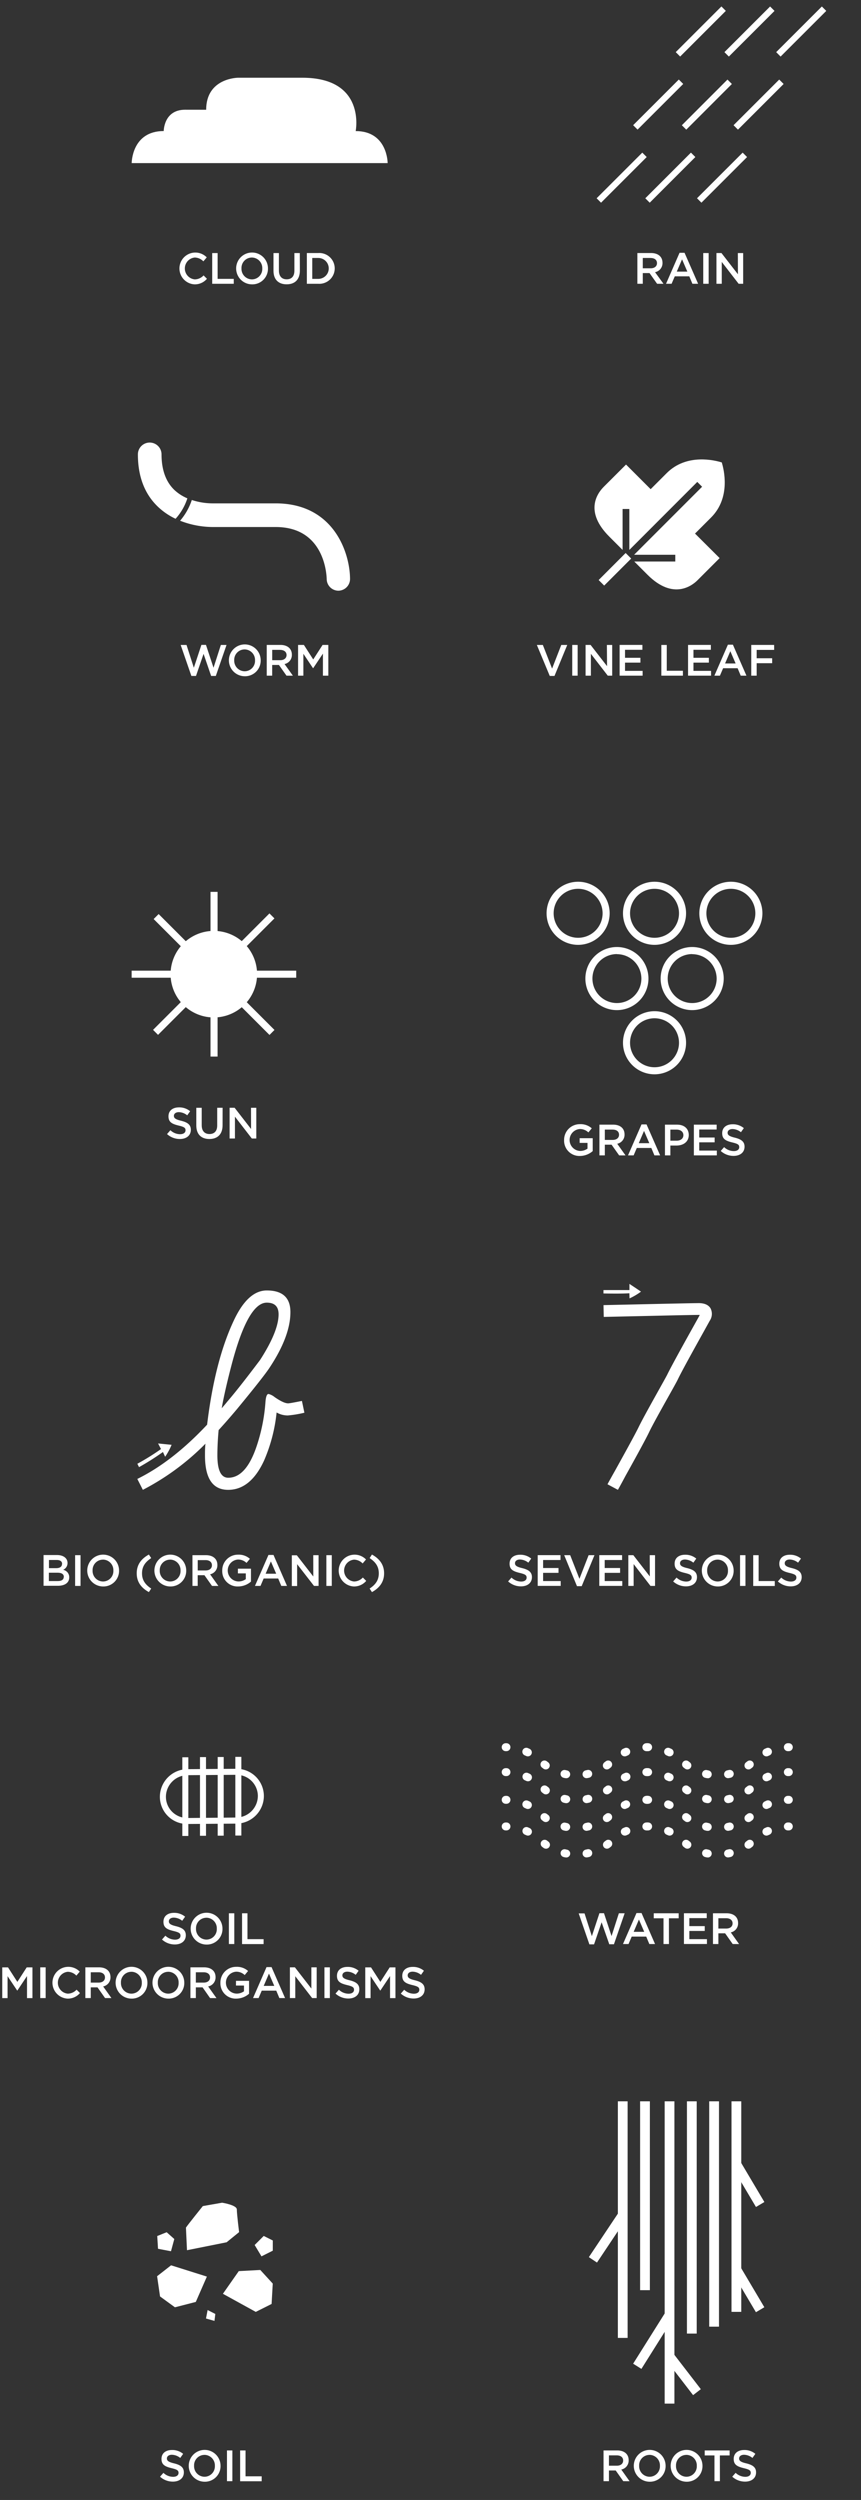 <svg xmlns="http://www.w3.org/2000/svg" viewBox="0 0 255 740"><rect x="0" y="0" width="255" height="740" fill="#333333" stroke="none"/><defs><style>.cls-1,.cls-2{fill:#fff;}.cls-1{fill-rule:evenodd;}</style></defs><title>170727_SVGS_curvas</title><g id="Solo_1" data-name="Solo 1"><path class="cls-1" d="M54.81,32.48c-6.32,0-6.32,6.31-6.32,6.31C39,38.79,39,48.28,39,48.28h75.81s0-9.48-9.47-9.48c0,0,3.16-15.79-15.8-15.79h-19s-9.48,0-9.48,9.48Z"/><rect class="cls-2" x="197.99" y="8.41" width="19.12" height="1.85" transform="translate(54.14 149.43) rotate(-44.98)"/><rect class="cls-2" x="212.41" y="8.41" width="19.12" height="1.85" transform="translate(58.36 159.63) rotate(-44.98)"/><rect class="cls-2" x="227.73" y="8.41" width="19.12" height="1.85" transform="translate(62.85 170.46) rotate(-44.98)"/><rect class="cls-2" x="185.37" y="30.04" width="19.12" height="1.85" transform="translate(35.16 146.84) rotate(-44.98)"/><rect class="cls-2" x="199.79" y="30.04" width="19.11" height="1.85" transform="translate(39.47 157.16) rotate(-45.02)"/><rect class="cls-2" x="215.11" y="30.04" width="19.12" height="1.85" transform="translate(43.86 167.87) rotate(-44.98)"/><rect class="cls-2" x="174.56" y="51.66" width="19.12" height="1.85" transform="translate(16.71 145.54) rotate(-44.98)"/><rect class="cls-2" x="188.98" y="51.66" width="19.11" height="1.85" transform="translate(20.96 155.79) rotate(-45)"/><rect class="cls-2" x="204.29" y="51.66" width="19.11" height="1.85" transform="translate(25.41 166.55) rotate(-44.98)"/><path class="cls-2" d="M205.84,157.94l4.76-4.76c5.91-5.91,3.78-14.3,3.16-16.3-2-.62-10.38-2.76-16.3,3.16l-4.76,4.76-7.29-7.29-6.58,6.57c-2,2-5.78,7.37,1.62,14.76l3.94,3.94V150.66h2v12.12l20.12-20.13,1.43,1.43-20.13,20.13H200v2H187.85l.19.19,3.75,3.75c7.61,7.6,13.23,3.16,14.77,1.62l6.57-6.57Z"/><rect class="cls-2" x="176.46" y="167.35" width="11.31" height="2.32" transform="translate(-65.81 178.22) rotate(-45.02)"/><path class="cls-2" d="M81.92,418.1a48,48,0,0,1-3.72,14.25q-4,8.65-10.63,8.65-6.87,0-6.86-10.21c0-1.08,0-2.22.14-3.45A73.68,73.68,0,0,1,42.31,441l-1.64-3.23q10.4-5.11,20.67-16.06,2.27-18.8,7.86-30.73,4.18-9,9.81-9,7,0,7,6.41,0,7.16-6.23,16.53Q78,407.62,70.2,417.08q-2.82,3.36-5.45,6.23-.36,3.81-.37,7.48,0,6.63,3.22,6.63,5.22,0,8.34-9.14A52.44,52.44,0,0,0,78.62,415c.12-1.58.42-2.38.91-2.38a4.63,4.63,0,0,1,1.81.93q2.67,1.85,4,1.85.5,0,4.08-.72l.73,3.49a32.46,32.46,0,0,1-4.91.81A6.63,6.63,0,0,1,81.92,418.1ZM48.26,429.8a77.23,77.23,0,0,1-7.08,4.48l-.5-1a70.23,70.23,0,0,0,7-4.35c-.18-.36-.47-.91-.86-1.66l4,.4a19.5,19.5,0,0,1-1.91,3.54Zm17.4-12.95c.58-.65,1.15-1.34,1.73-2.05q3.36-3.9,9.63-12.23,5.49-8.51,5.49-13.53,0-3.45-3.5-3.45-5.5,0-10.27,17.83Q66.6,411.52,65.66,416.85Z"/><path class="cls-2" d="M55.43,539.91a8.06,8.06,0,0,1-8.08-8.06,8.21,8.21,0,0,1,8.13-8.17L70,523.57a8.07,8.07,0,0,1,8.15,8.07A8.21,8.21,0,0,1,70,539.8l-14.49.11ZM70,525.35h0l-14.49.11a6.42,6.42,0,0,0-6.37,6.4A6.23,6.23,0,0,0,51,536.31a6.38,6.38,0,0,0,4.5,1.83L70,538a6.43,6.43,0,0,0,6.37-6.39A6.3,6.3,0,0,0,70,525.35Z"/><rect class="cls-2" x="64.47" y="520.08" width="1.78" height="23.29"/><rect class="cls-2" x="69.7" y="520.04" width="1.78" height="23.29"/><rect class="cls-2" x="59.23" y="520.11" width="1.78" height="23.29"/><rect class="cls-2" x="54" y="520.16" width="1.78" height="23.29"/><rect class="cls-2" x="62.35" y="264" width="2.09" height="48.75"/><rect class="cls-2" x="38.99" y="287.32" width="48.74" height="2.09"/><line class="cls-2" x1="46.07" y1="305.58" x2="80.54" y2="271.11"/><rect class="cls-2" x="38.93" y="287.3" width="48.75" height="2.09" transform="translate(-185.35 129.22) rotate(-45)"/><line class="cls-2" x1="80.57" y1="305.59" x2="46.26" y2="271.29"/><rect class="cls-2" x="62.37" y="264.18" width="2.09" height="48.52" transform="translate(-185.4 129.34) rotate(-45)"/><circle class="cls-2" cx="63.33" cy="288.36" r="11.77"/><path class="cls-2" d="M63.33,301.17a12.81,12.81,0,1,1,12.81-12.81A12.82,12.82,0,0,1,63.33,301.17Zm0-23.53A10.72,10.72,0,1,0,74,288.37,10.73,10.73,0,0,0,63.33,277.64Z"/><rect class="cls-2" x="182.99" y="622" width="2.89" height="70.03"/><rect class="cls-2" x="189.58" y="622" width="2.89" height="55.9"/><rect class="cls-2" x="196.85" y="622" width="2.89" height="89.48"/><rect class="cls-2" x="203.45" y="622" width="2.89" height="68.75"/><rect class="cls-2" x="210.05" y="622" width="2.89" height="66.7"/><rect class="cls-2" x="216.65" y="622" width="2.89" height="62.32"/><rect class="cls-2" x="220.25" y="671.17" width="2.89" height="13.46" transform="translate(-314.78 207.91) rotate(-30.67)"/><rect class="cls-2" x="220.25" y="640.05" width="2.89" height="13.45" transform="translate(-298.97 203.63) rotate(-30.68)"/><rect class="cls-2" x="184.58" y="691.49" width="17.77" height="2.89" transform="translate(-496.16 487.97) rotate(-57.85)"/><rect class="cls-2" x="201.04" y="696.41" width="2.89" height="12.99" transform="translate(-387 269.79) rotate(-37.62)"/><rect class="cls-2" x="172.18" y="661.02" width="15.45" height="2.89" transform="translate(-470.99 444.38) rotate(-56.28)"/><polygon class="cls-2" points="61.01 686.29 63.52 687 63.77 684.94 61.49 683.78 61.01 686.29"/><polygon class="cls-2" points="75.42 664.53 78.11 661.85 80.79 663.19 80.79 666.21 77.44 667.89 75.42 664.53"/><polygon class="cls-2" points="46.8 665.65 46.57 661.87 49.36 660.75 51.62 662.76 50.64 666.38 46.8 665.65"/><polygon class="cls-2" points="61.27 673.88 57.99 681.38 51.81 682.97 47.4 679.76 46.53 673.77 50.67 670.54 61.27 673.88"/><polygon class="cls-2" points="66.02 678.97 70.72 672.26 77.09 671.92 80.78 675.95 80.44 681.98 75.75 684.33 66.02 678.97"/><path class="cls-2" d="M55.07,659.38c.67-1,5-6.37,5-6.37l5.71-1s4.36.67,4.36,2,.67,6.71.67,6.71l-3.69,3-11.74,2.35Z"/><path class="cls-2" d="M55.49,147.51A13,13,0,0,1,51.61,145c-2.5-2.42-3.77-5.95-3.77-10.5a3.48,3.48,0,0,0-7,0c0,6.54,2,11.78,6,15.56A19.57,19.57,0,0,0,52,153.56,16.67,16.67,0,0,0,55.49,147.51Z"/><path class="cls-2" d="M81.65,149H63.07a20,20,0,0,1-6.26-1,18.26,18.26,0,0,1-3.47,6.14A26.86,26.86,0,0,0,63.2,156H81.65c14.34,0,15.07,13.82,15.11,15.42a3.48,3.48,0,0,0,3.49,3.43h0a3.49,3.49,0,0,0,3.42-3.54C103.61,163.62,98.86,149,81.65,149Z"/><path class="cls-2" d="M183,441l-3.08-1.65c.36-.68,1.19-2.18,2.22-4,2.36-4.26,5.93-10.7,7-12.91s3.7-6.93,5.82-10.73c1.22-2.19,2.38-4.25,2.66-4.82,1.3-2.68,5.73-10.64,8.12-14.92.77-1.38,1.32-2.37,1.47-2.66l0-.09h-.17c-2,0-10.61.2-18.23.37l-10,.22-.07-3.49,9.95-.22c7.64-.17,16.29-.36,18.29-.37,1.64,0,2.83.51,3.45,1.53a3.61,3.61,0,0,1-.23,3.69c-.16.29-.72,1.3-1.5,2.71-2.36,4.25-6.77,12.15-8,14.75-.32.66-1.39,2.58-2.75,5-2.1,3.75-4.71,8.42-5.71,10.52-1.1,2.31-4.55,8.55-7.08,13.1C184.2,438.85,183.38,440.33,183,441Z"/><path class="cls-2" d="M186.4,382.81c-1.38.1-3.88.13-7.67.06l0-1c2,0,4.3,0,7.69,0,0-.37,0-1.09,0-1.83.94.62,2.15,1.42,3.42,2.29a19,19,0,0,1-3.39,2Z"/><path class="cls-2" d="M193.84,279.68a9.34,9.34,0,1,1,9.35-9.34A9.35,9.35,0,0,1,193.84,279.68Zm0-16.59a7.25,7.25,0,1,0,7.26,7.25A7.26,7.26,0,0,0,193.84,263.09Z"/><path class="cls-2" d="M193.84,318a9.34,9.34,0,1,1,9.35-9.34A9.35,9.35,0,0,1,193.84,318Zm0-16.59a7.25,7.25,0,1,0,7.26,7.25A7.26,7.26,0,0,0,193.84,301.41Z"/><path class="cls-2" d="M171.22,279.68a9.34,9.34,0,1,1,9.34-9.34A9.35,9.35,0,0,1,171.22,279.68Zm0-16.59a7.25,7.25,0,1,0,7.25,7.25A7.26,7.26,0,0,0,171.22,263.09Z"/><path class="cls-2" d="M216.46,279.68a9.34,9.34,0,1,1,9.34-9.34A9.35,9.35,0,0,1,216.46,279.68Zm0-16.59a7.25,7.25,0,1,0,7.25,7.25A7.26,7.26,0,0,0,216.46,263.09Z"/><path class="cls-2" d="M182.71,299a9.34,9.34,0,1,1,9.34-9.35A9.35,9.35,0,0,1,182.71,299Zm0-16.59a7.25,7.25,0,1,0,7.25,7.25A7.25,7.25,0,0,0,182.71,282.44Z"/><path class="cls-2" d="M205,299a9.34,9.34,0,1,1,9.34-9.35A9.36,9.36,0,0,1,205,299Zm0-16.59a7.25,7.25,0,1,0,7.25,7.25A7.26,7.26,0,0,0,205,282.44Z"/><path class="cls-2" d="M191.9,525.73h-.23a1.17,1.17,0,0,1,0-2.35h.28a1.17,1.17,0,0,1,0,2.35Z"/><path class="cls-2" d="M215.65,533.73a1.17,1.17,0,0,1-.24-2.32l.44-.1a1.17,1.17,0,0,1,.55,2.28l-.51.12Zm-6.06,0-.24,0-.51-.12a1.17,1.17,0,0,1,.55-2.28l.44.1a1.17,1.17,0,0,1-.24,2.32Zm12.08-2.59A1.17,1.17,0,0,1,221,529l.35-.27a1.17,1.17,0,1,1,1.45,1.84l-.42.32A1.17,1.17,0,0,1,221.67,531.14Zm-18.1,0a1.17,1.17,0,0,1-.69-.23l-.42-.32a1.17,1.17,0,1,1,1.46-1.84l.35.27a1.17,1.17,0,0,1-.69,2.12ZM227,527.27a1.17,1.17,0,0,1-.49-2.24l.48-.21a1.17,1.17,0,1,1,.91,2.16l-.41.18A1.17,1.17,0,0,1,227,527.27Zm-28.69,0a1.17,1.17,0,0,1-.49-.11l-.41-.18a1.17,1.17,0,0,1,.91-2.16l.48.21a1.17,1.17,0,0,1-.49,2.24Z"/><path class="cls-2" d="M233.34,525.73a1.17,1.17,0,0,1,0-2.35h.28a1.17,1.17,0,0,1,0,2.35h-.23Z"/><path class="cls-2" d="M150,525.73h-.23a1.17,1.17,0,0,1,0-2.35H150a1.17,1.17,0,0,1,0,2.35Z"/><path class="cls-2" d="M173.74,533.73a1.17,1.17,0,0,1-.24-2.32l.45-.1a1.17,1.17,0,0,1,.55,2.28l-.51.11Zm-6.06,0-.24,0-.51-.12a1.17,1.17,0,0,1,.55-2.28l.44.1a1.17,1.17,0,0,1-.24,2.32Zm12.08-2.59a1.17,1.17,0,0,1-.69-2.12l.35-.27a1.17,1.17,0,1,1,1.46,1.84l-.42.32A1.17,1.17,0,0,1,179.75,531.14Zm-18.1,0a1.17,1.17,0,0,1-.69-.23l-.42-.32a1.17,1.17,0,1,1,1.46-1.84l.35.27a1.17,1.17,0,0,1-.69,2.12Zm23.4-3.87a1.17,1.17,0,0,1-.49-2.24l.48-.21A1.17,1.17,0,1,1,186,527l-.41.18A1.17,1.17,0,0,1,185.05,527.27Zm-28.7,0a1.17,1.17,0,0,1-.49-.11l-.41-.18a1.17,1.17,0,1,1,.91-2.16l.48.21a1.17,1.17,0,0,1-.49,2.24Z"/><path class="cls-2" d="M191.43,525.73a1.17,1.17,0,0,1,0-2.35h.28a1.17,1.17,0,0,1,0,2.35h-.23Z"/><path class="cls-2" d="M191.9,533.93h-.23a1.17,1.17,0,0,1,0-2.35h.28a1.17,1.17,0,0,1,0,2.35Z"/><path class="cls-2" d="M215.65,541.93a1.17,1.17,0,0,1-.24-2.32l.45-.1a1.17,1.17,0,0,1,.55,2.28l-.51.11Zm-6.06,0-.25,0-.51-.12a1.17,1.17,0,0,1,.55-2.28l.45.1a1.17,1.17,0,0,1-.24,2.32Zm12.08-2.59a1.17,1.17,0,0,1-.69-2.12l.35-.27a1.17,1.17,0,0,1,1.46,1.84l-.42.32A1.17,1.17,0,0,1,221.67,539.34Zm-18.1,0a1.17,1.17,0,0,1-.69-.23l-.42-.32a1.17,1.17,0,1,1,1.46-1.84l.35.27a1.17,1.17,0,0,1-.69,2.12ZM227,535.47a1.17,1.17,0,0,1-.49-2.24L227,533a1.17,1.17,0,1,1,.91,2.16l-.41.18A1.17,1.17,0,0,1,227,535.47Zm-28.69,0a1.17,1.17,0,0,1-.49-.11l-.41-.18a1.17,1.17,0,0,1,.91-2.16l.48.21a1.17,1.17,0,0,1-.49,2.24Z"/><path class="cls-2" d="M233.34,533.93a1.17,1.17,0,0,1,0-2.35h.28a1.17,1.17,0,0,1,0,2.35h-.23Z"/><path class="cls-2" d="M150,533.93h-.23a1.17,1.17,0,0,1,0-2.35H150a1.17,1.17,0,0,1,0,2.35Z"/><path class="cls-2" d="M167.67,541.93l-.25,0-.51-.12a1.17,1.17,0,0,1,.55-2.28l.45.1a1.17,1.17,0,0,1-.24,2.32Zm6.06,0a1.17,1.17,0,0,1-.24-2.32l.45-.1a1.17,1.17,0,1,1,.55,2.28l-.51.11Zm6-2.59a1.17,1.17,0,0,1-.69-2.12l.35-.27a1.17,1.17,0,0,1,1.46,1.84l-.42.32A1.17,1.17,0,0,1,179.75,539.33Zm-18.1,0a1.17,1.17,0,0,1-.69-.23l-.42-.32a1.17,1.17,0,1,1,1.46-1.84l.35.27a1.17,1.17,0,0,1-.69,2.12Zm23.4-3.87a1.17,1.17,0,0,1-.49-2.24L185,533a1.17,1.17,0,0,1,.91,2.17l-.41.18A1.17,1.17,0,0,1,185.05,535.47Zm-28.7,0a1.17,1.17,0,0,1-.49-.11l-.41-.18a1.17,1.17,0,0,1,.91-2.16l.48.21a1.17,1.17,0,0,1-.49,2.24Z"/><path class="cls-2" d="M191.43,533.93a1.17,1.17,0,0,1,0-2.35h.28a1.17,1.17,0,0,1,0,2.35h-.23Z"/><path class="cls-2" d="M191.9,541.81h-.23a1.17,1.17,0,0,1,0-2.35h.28a1.17,1.17,0,0,1,0,2.35Z"/><path class="cls-2" d="M215.65,549.81a1.17,1.17,0,0,1-.24-2.32l.45-.1a1.17,1.17,0,1,1,.55,2.28l-.51.11Zm-6.06,0-.24,0-.51-.12a1.17,1.17,0,0,1,.55-2.28l.44.1a1.17,1.17,0,0,1-.24,2.32Zm12.08-2.59a1.17,1.17,0,0,1-.69-2.12l.35-.27a1.17,1.17,0,0,1,1.46,1.84l-.42.32A1.17,1.17,0,0,1,221.67,547.22Zm-18.1,0a1.17,1.17,0,0,1-.69-.23l-.42-.32a1.17,1.17,0,0,1,1.46-1.84l.35.27a1.17,1.17,0,0,1-.69,2.12ZM227,543.35a1.17,1.17,0,0,1-.49-2.24l.48-.21a1.17,1.17,0,0,1,.91,2.16l-.41.18A1.17,1.17,0,0,1,227,543.35Zm-28.69,0a1.17,1.17,0,0,1-.49-.11l-.41-.18a1.17,1.17,0,0,1,.91-2.16l.48.21a1.17,1.17,0,0,1-.49,2.24Z"/><path class="cls-2" d="M233.34,541.81a1.17,1.17,0,0,1,0-2.35h.28a1.17,1.17,0,0,1,0,2.35h-.23Z"/><path class="cls-2" d="M150,541.81h-.23a1.17,1.17,0,0,1,0-2.35H150a1.17,1.17,0,0,1,0,2.35Z"/><path class="cls-2" d="M173.74,549.81a1.17,1.17,0,0,1-.24-2.32l.45-.1a1.17,1.17,0,1,1,.55,2.28l-.51.11Zm-6.06,0-.24,0-.51-.12a1.17,1.17,0,0,1,.55-2.28l.44.1a1.17,1.17,0,0,1-.24,2.32Zm12.08-2.59a1.17,1.17,0,0,1-.69-2.12l.35-.27a1.17,1.17,0,0,1,1.46,1.84l-.42.32A1.17,1.17,0,0,1,179.75,547.22Zm-18.1,0A1.17,1.17,0,0,1,161,547l-.42-.32a1.17,1.17,0,0,1,1.46-1.84l.35.27a1.17,1.17,0,0,1-.69,2.12Zm23.4-3.87a1.17,1.17,0,0,1-.49-2.24l.48-.21a1.17,1.17,0,1,1,.91,2.17l-.41.18A1.17,1.17,0,0,1,185.05,543.35Zm-28.7,0a1.17,1.17,0,0,1-.49-.11l-.42-.18a1.17,1.17,0,0,1,.91-2.16l.48.21a1.17,1.17,0,0,1-.49,2.24Z"/><path class="cls-2" d="M191.43,541.81a1.17,1.17,0,0,1,0-2.35h.28a1.17,1.17,0,0,1,0,2.35h-.23Z"/><path class="cls-2" d="M191.9,518.35h-.23a1.17,1.17,0,0,1,0-2.35h.28a1.17,1.17,0,0,1,0,2.35Z"/><path class="cls-2" d="M215.65,526.35a1.17,1.17,0,0,1-.24-2.32l.45-.1a1.17,1.17,0,1,1,.55,2.28l-.51.11Zm-6.06,0-.25,0-.51-.11a1.17,1.17,0,0,1,.55-2.28l.45.1a1.17,1.17,0,0,1-.24,2.32Zm12.08-2.59a1.17,1.17,0,0,1-.69-2.12l.35-.27a1.17,1.17,0,1,1,1.46,1.84l-.42.32A1.17,1.17,0,0,1,221.67,523.76Zm-18.1,0a1.17,1.17,0,0,1-.69-.23l-.42-.32a1.17,1.17,0,0,1,1.46-1.84l.35.27a1.17,1.17,0,0,1-.69,2.12ZM227,519.89a1.17,1.17,0,0,1-.49-2.24l.48-.21a1.17,1.17,0,1,1,.91,2.16l-.41.18A1.17,1.17,0,0,1,227,519.89Zm-28.69,0a1.17,1.17,0,0,1-.49-.11l-.41-.18a1.17,1.17,0,0,1,.91-2.16l.48.21a1.17,1.17,0,0,1-.49,2.24Z"/><path class="cls-2" d="M233.34,518.35a1.17,1.17,0,0,1,0-2.35h.28a1.17,1.17,0,0,1,0,2.35h-.23Z"/><path class="cls-2" d="M150,518.35h-.23a1.17,1.17,0,0,1,0-2.35H150a1.17,1.17,0,0,1,0,2.35Z"/><path class="cls-2" d="M167.67,526.35l-.25,0-.51-.12a1.17,1.17,0,0,1,.55-2.28l.45.1a1.17,1.17,0,0,1-.24,2.32Zm6.06,0a1.17,1.17,0,0,1-.24-2.32l.45-.1a1.17,1.17,0,0,1,.55,2.28l-.51.11Zm6-2.59a1.17,1.17,0,0,1-.69-2.12l.35-.27a1.17,1.17,0,1,1,1.46,1.84l-.42.32A1.17,1.17,0,0,1,179.75,523.76Zm-18.1,0a1.17,1.17,0,0,1-.69-.23l-.42-.32a1.17,1.17,0,1,1,1.46-1.84l.35.27a1.17,1.17,0,0,1-.69,2.12Zm23.4-3.87a1.17,1.17,0,0,1-.49-2.24l.48-.21a1.17,1.17,0,1,1,.91,2.17l-.41.18A1.17,1.17,0,0,1,185.05,519.89Zm-28.7,0a1.17,1.17,0,0,1-.49-.11l-.42-.18a1.17,1.17,0,0,1,.91-2.16l.48.21a1.17,1.17,0,0,1-.49,2.24Z"/><path class="cls-2" d="M191.43,518.35a1.17,1.17,0,0,1,0-2.35h.28a1.17,1.17,0,0,1,0,2.35h-.23Z"/><path class="cls-2" d="M57.61,84.17a4.71,4.71,0,0,1,.06-9.41,4.74,4.74,0,0,1,3.56,1.42l-1,1.18a3.62,3.62,0,0,0-2.55-1.13,3.25,3.25,0,0,0,0,6.47,3.57,3.57,0,0,0,2.61-1.18l1,1A4.69,4.69,0,0,1,57.61,84.17Z"/><path class="cls-2" d="M62.85,74.91h1.6v7.64h4.78V84H62.85Z"/><path class="cls-2" d="M74.59,84.17a4.71,4.71,0,1,1,4.77-4.72A4.62,4.62,0,0,1,74.59,84.17Zm0-7.94a3.08,3.08,0,0,0-3.07,3.22,3.12,3.12,0,0,0,3.09,3.25,3.08,3.08,0,0,0,3.07-3.22A3.12,3.12,0,0,0,74.59,76.23Z"/><path class="cls-2" d="M88.81,80.08c0,2.72-1.53,4.08-3.91,4.08S81,82.79,81,80.15V74.91h1.6v5.17c0,1.69.87,2.6,2.3,2.6s2.29-.86,2.29-2.54V74.91h1.6Z"/><path class="cls-2" d="M94.27,84H90.88v-9.1h3.39a4.56,4.56,0,1,1,0,9.1Zm0-7.64H92.48v6.19h1.79a3.09,3.09,0,1,0,0-6.19Z"/><path class="cls-2" d="M194.61,84l-2.24-3.17h-2V84h-1.6v-9.1h4.06c2.09,0,3.38,1.11,3.38,2.89A2.72,2.72,0,0,1,194,80.57L196.5,84Zm-1.91-7.64h-2.33v3.06h2.34c1.14,0,1.87-.6,1.87-1.53S193.89,76.37,192.7,76.37Z"/><path class="cls-2" d="M206.76,84h-1.69l-.92-2.2h-4.3L198.9,84h-1.64l4-9.17h1.48ZM202,76.76l-1.56,3.64h3.13Z"/><path class="cls-2" d="M209.88,74.91V84h-1.6v-9.1Z"/><path class="cls-2" d="M218.53,74.91h1.57V84h-1.34l-5-6.47V84h-1.57v-9.1h1.48l4.88,6.29Z"/><path class="cls-2" d="M59.65,190.89H61l2.24,6.77,2.17-6.75h1.68l-3.17,9.17H62.53l-2.24-6.54-2.24,6.54H56.68l-3.17-9.17h1.73l2.17,6.75Z"/><path class="cls-2" d="M72.44,200.17a4.71,4.71,0,1,1,4.77-4.72A4.62,4.62,0,0,1,72.44,200.17Zm0-7.94a3.08,3.08,0,0,0-3.07,3.22,3.12,3.12,0,0,0,3.09,3.25,3.08,3.08,0,0,0,3.07-3.22A3.12,3.12,0,0,0,72.44,192.23Z"/><path class="cls-2" d="M84.85,200l-2.24-3.17h-2V200H79v-9.1h4.06c2.09,0,3.38,1.11,3.38,2.89a2.72,2.72,0,0,1-2.17,2.77L86.74,200Zm-1.91-7.64H80.62v3.06H83c1.14,0,1.87-.6,1.87-1.53S84.13,192.37,82.94,192.37Z"/><path class="cls-2" d="M92.76,197.78H92.7l-2.85-4.26V200H88.28v-9.1H90l2.77,4.3,2.77-4.3h1.7V200h-1.6v-6.53Z"/><path class="cls-2" d="M166.23,190.91H168l-3.78,9.17h-1.4L159,190.91h1.77l2.74,7Z"/><path class="cls-2" d="M171.08,190.91V200h-1.6v-9.1Z"/><path class="cls-2" d="M179.74,190.91h1.57V200H180l-5-6.47V200h-1.57v-9.1h1.48l4.88,6.29Z"/><path class="cls-2" d="M190.26,192.34h-5.15v2.37h4.56v1.43h-4.56v2.44h5.21V200h-6.81v-9.1h6.75Z"/><path class="cls-2" d="M195.87,190.91h1.6v7.64h4.78V200h-6.38Z"/><path class="cls-2" d="M210.53,192.34h-5.15v2.37h4.56v1.43h-4.56v2.44h5.21V200h-6.81v-9.1h6.75Z"/><path class="cls-2" d="M221.07,200h-1.69l-.92-2.2h-4.3l-.94,2.2h-1.64l4-9.17h1.48Zm-4.77-7.25-1.56,3.64h3.13Z"/><path class="cls-2" d="M229.28,192.37H224.1v2.48h4.59v1.46H224.1V200h-1.6v-9.1h6.77Z"/><path class="cls-2" d="M53.6,331.74c1.92.47,2.92,1.16,2.92,2.68,0,1.72-1.34,2.73-3.25,2.73a5.61,5.61,0,0,1-3.8-1.46l1-1.14a4.19,4.19,0,0,0,2.87,1.18c1,0,1.61-.46,1.61-1.16s-.36-1-2.05-1.4c-1.94-.47-3-1-3-2.73s1.3-2.65,3.11-2.65a5,5,0,0,1,3.3,1.14l-.86,1.21a4.13,4.13,0,0,0-2.47-.94c-.94,0-1.48.48-1.48,1.09S51.85,331.32,53.6,331.74Z"/><path class="cls-2" d="M65.92,333.07c0,2.72-1.53,4.08-3.91,4.08s-3.87-1.36-3.87-4v-5.24h1.6v5.17c0,1.69.87,2.6,2.3,2.6s2.29-.86,2.29-2.54v-5.24h1.6Z"/><path class="cls-2" d="M74.34,327.91h1.57V337H74.58l-5-6.47V337H68v-9.1h1.48l4.88,6.29Z"/><path class="cls-2" d="M171.79,342.17a4.52,4.52,0,0,1-4.72-4.69,4.64,4.64,0,0,1,4.69-4.72,4.91,4.91,0,0,1,3.5,1.23l-1,1.21a3.57,3.57,0,0,0-2.55-1,3.25,3.25,0,0,0,.14,6.49A3.72,3.72,0,0,0,174,340v-1.7h-2.33v-1.39h3.87v3.82A5.8,5.8,0,0,1,171.79,342.17Z"/><path class="cls-2" d="M183.37,342l-2.24-3.17h-2V342h-1.6v-9.1h4.06c2.09,0,3.38,1.11,3.38,2.89a2.72,2.72,0,0,1-2.17,2.77l2.46,3.45Zm-1.91-7.64h-2.33v3.06h2.34c1.14,0,1.87-.6,1.87-1.53S182.64,334.37,181.46,334.37Z"/><path class="cls-2" d="M195.51,342h-1.69l-.92-2.2h-4.3l-.94,2.2H186l4-9.17h1.48Zm-4.77-7.25-1.56,3.64h3.13Z"/><path class="cls-2" d="M200.35,339.09h-1.81V342h-1.6v-9.1h3.59c2.12,0,3.46,1.2,3.46,3.06C204,338,202.35,339.09,200.35,339.09Zm.05-4.72h-1.86v3.28h1.86c1.21,0,2-.66,2-1.64S201.6,334.37,200.4,334.37Z"/><path class="cls-2" d="M212.24,334.34h-5.15v2.37h4.56v1.43h-4.56v2.44h5.21V342H205.5v-9.1h6.75Z"/><path class="cls-2" d="M217.58,336.74c1.92.47,2.93,1.16,2.93,2.68,0,1.72-1.34,2.73-3.25,2.73a5.61,5.61,0,0,1-3.8-1.46l1-1.14a4.19,4.19,0,0,0,2.87,1.18c1,0,1.61-.46,1.61-1.16s-.36-1-2.05-1.4c-1.94-.47-3-1-3-2.73s1.3-2.65,3.11-2.65a5,5,0,0,1,3.3,1.14l-.86,1.21a4.13,4.13,0,0,0-2.47-.94c-.94,0-1.48.48-1.48,1.09S215.84,336.32,217.58,336.74Z"/><path class="cls-2" d="M20,462.67a2.16,2.16,0,0,1-1.3,2,2.24,2.24,0,0,1,1.81,2.22c0,1.64-1.34,2.51-3.37,2.51H12.9v-9.1H17C18.81,460.34,20,461.24,20,462.67Zm-1.6.26c0-.74-.57-1.17-1.6-1.17h-2.3v2.42h2.18C17.68,464.18,18.37,463.77,18.37,462.93Zm.51,3.84c0-.78-.61-1.24-1.87-1.24H14.47V468h2.65C18.22,468,18.88,467.6,18.88,466.76Z"/><path class="cls-2" d="M23.85,460.34v9.1h-1.6v-9.1Z"/><path class="cls-2" d="M30.49,469.6a4.71,4.71,0,1,1,4.77-4.72A4.62,4.62,0,0,1,30.49,469.6Zm0-7.94a3.08,3.08,0,0,0-3.07,3.22,3.12,3.12,0,0,0,3.09,3.25,3.08,3.08,0,0,0,3.07-3.22A3.12,3.12,0,0,0,30.49,461.65Z"/><path class="cls-2" d="M42.06,465.71c0,1.94.87,3.29,2.72,4.51l-.69,1.05c-2.37-1.3-3.6-3.11-3.6-5.56s1.23-4.26,3.6-5.56l.69,1.05C42.93,462.42,42.06,463.77,42.06,465.71Z"/><path class="cls-2" d="M50.38,469.6a4.71,4.71,0,1,1,4.77-4.72A4.62,4.62,0,0,1,50.38,469.6Zm0-7.94a3.08,3.08,0,0,0-3.07,3.22,3.12,3.12,0,0,0,3.09,3.25,3.08,3.08,0,0,0,3.07-3.22A3.12,3.12,0,0,0,50.38,461.65Z"/><path class="cls-2" d="M62.79,469.44l-2.24-3.17h-2v3.17H57v-9.1H61c2.09,0,3.38,1.11,3.38,2.89A2.72,2.72,0,0,1,62.22,466l2.46,3.45Zm-1.91-7.64H58.56v3.06H60.9c1.14,0,1.87-.6,1.87-1.53S62.06,461.8,60.88,461.8Z"/><path class="cls-2" d="M70.54,469.6a4.52,4.52,0,0,1-4.72-4.69,4.64,4.64,0,0,1,4.69-4.72,4.91,4.91,0,0,1,3.5,1.23l-1,1.21a3.57,3.57,0,0,0-2.55-1,3.25,3.25,0,0,0,.14,6.49,3.71,3.71,0,0,0,2.2-.69v-1.7H70.46v-1.39h3.87v3.82A5.8,5.8,0,0,1,70.54,469.6Z"/><path class="cls-2" d="M85,469.44H83.31l-.92-2.2h-4.3l-.94,2.2H75.51l4-9.17H81Zm-4.77-7.25-1.56,3.64H81.8Z"/><path class="cls-2" d="M92.78,460.34h1.57v9.1H93L88,463v6.47H86.43v-9.1h1.48l4.88,6.29Z"/><path class="cls-2" d="M98.26,460.34v9.1h-1.6v-9.1Z"/><path class="cls-2" d="M104.78,469.6a4.71,4.71,0,0,1,.06-9.41,4.74,4.74,0,0,1,3.56,1.42l-1,1.18a3.62,3.62,0,0,0-2.55-1.13,3.25,3.25,0,0,0,0,6.47,3.57,3.57,0,0,0,2.61-1.18l1,1A4.69,4.69,0,0,1,104.78,469.6Z"/><path class="cls-2" d="M110.16,460.15c2.35,1.3,3.6,3.11,3.6,5.56s-1.25,4.26-3.6,5.56l-.69-1.05c1.85-1.22,2.72-2.57,2.72-4.51s-.87-3.29-2.72-4.51Z"/><path class="cls-2" d="M154.61,464.16c1.92.47,2.93,1.16,2.93,2.68,0,1.72-1.34,2.73-3.25,2.73a5.61,5.61,0,0,1-3.8-1.46l1-1.14a4.19,4.19,0,0,0,2.87,1.18c1,0,1.61-.46,1.61-1.16s-.36-1-2.05-1.4c-1.94-.47-3-1-3-2.73s1.3-2.65,3.11-2.65a5,5,0,0,1,3.3,1.14l-.86,1.21a4.13,4.13,0,0,0-2.47-.94c-.94,0-1.48.48-1.48,1.09S152.87,463.75,154.61,464.16Z"/><path class="cls-2" d="M166,461.77h-5.15v2.37h4.56v1.43h-4.56V468h5.21v1.43h-6.81v-9.1H166Z"/><path class="cls-2" d="M174.33,460.34h1.73l-3.78,9.17h-1.4l-3.78-9.17h1.77l2.74,7Z"/><path class="cls-2" d="M184.24,461.77h-5.15v2.37h4.56v1.43h-4.56V468h5.21v1.43h-6.81v-9.1h6.75Z"/><path class="cls-2" d="M192.43,460.34H194v9.1h-1.34l-5-6.47v6.47h-1.57v-9.1h1.48l4.88,6.29Z"/><path class="cls-2" d="M203.49,464.16c1.92.47,2.93,1.16,2.93,2.68,0,1.72-1.34,2.73-3.25,2.73a5.61,5.61,0,0,1-3.8-1.46l1-1.14a4.19,4.19,0,0,0,2.87,1.18c1,0,1.61-.46,1.61-1.16s-.36-1-2.05-1.4c-1.94-.47-3-1-3-2.73s1.3-2.65,3.11-2.65a5,5,0,0,1,3.3,1.14l-.86,1.21a4.13,4.13,0,0,0-2.47-.94c-.94,0-1.48.48-1.48,1.09S201.75,463.75,203.49,464.16Z"/><path class="cls-2" d="M212.51,469.6a4.71,4.71,0,1,1,4.77-4.72A4.62,4.62,0,0,1,212.51,469.6Zm0-7.94a3.08,3.08,0,0,0-3.07,3.22,3.12,3.12,0,0,0,3.09,3.25,3.08,3.08,0,0,0,3.07-3.22A3.12,3.12,0,0,0,212.51,461.65Z"/><path class="cls-2" d="M220.78,460.34v9.1h-1.6v-9.1Z"/><path class="cls-2" d="M223.08,460.34h1.6V468h4.78v1.46h-6.38Z"/><path class="cls-2" d="M234.51,464.16c1.92.47,2.92,1.16,2.92,2.68,0,1.72-1.34,2.73-3.25,2.73a5.61,5.61,0,0,1-3.8-1.46l1-1.14a4.19,4.19,0,0,0,2.87,1.18c1,0,1.61-.46,1.61-1.16s-.36-1-2.05-1.4c-1.94-.47-3-1-3-2.73s1.3-2.65,3.11-2.65a5,5,0,0,1,3.3,1.14l-.86,1.21a4.13,4.13,0,0,0-2.47-.94c-.94,0-1.48.48-1.48,1.09S232.76,463.75,234.51,464.16Z"/><path class="cls-2" d="M52.1,570.16c1.92.47,2.93,1.16,2.93,2.68,0,1.72-1.34,2.73-3.25,2.73a5.61,5.61,0,0,1-3.8-1.46l1-1.14a4.19,4.19,0,0,0,2.87,1.18c1,0,1.61-.46,1.61-1.16s-.36-1-2.05-1.4c-1.94-.47-3-1-3-2.73s1.3-2.65,3.11-2.65a5,5,0,0,1,3.3,1.14l-.86,1.21a4.13,4.13,0,0,0-2.47-.94c-.94,0-1.48.48-1.48,1.09S50.36,569.75,52.1,570.16Z"/><path class="cls-2" d="M61.12,575.6a4.71,4.71,0,1,1,4.77-4.72A4.62,4.62,0,0,1,61.12,575.6Zm0-7.94a3.08,3.08,0,0,0-3.07,3.22,3.12,3.12,0,0,0,3.09,3.25,3.08,3.08,0,0,0,3.07-3.22A3.12,3.12,0,0,0,61.12,567.65Z"/><path class="cls-2" d="M69.39,566.34v9.1h-1.6v-9.1Z"/><path class="cls-2" d="M71.69,566.34h1.6V574h4.78v1.46H71.69Z"/><path class="cls-2" d="M5.14,589.21H5.09l-2.85-4.26v6.5H.67v-9.1h1.7l2.77,4.3,2.77-4.3h1.7v9.1H8v-6.53Z"/><path class="cls-2" d="M13.52,582.34v9.1h-1.6v-9.1Z"/><path class="cls-2" d="M20,591.6a4.71,4.71,0,0,1,.06-9.41,4.74,4.74,0,0,1,3.56,1.42l-1,1.18a3.62,3.62,0,0,0-2.55-1.13,3.25,3.25,0,0,0,0,6.47,3.57,3.57,0,0,0,2.61-1.18l1,1A4.69,4.69,0,0,1,20,591.6Z"/><path class="cls-2" d="M31.12,591.44l-2.24-3.17h-2v3.17h-1.6v-9.1h4.06c2.09,0,3.38,1.11,3.38,2.89A2.72,2.72,0,0,1,30.55,588L33,591.44Zm-1.91-7.64H26.88v3.06h2.34c1.14,0,1.87-.6,1.87-1.53S30.39,583.8,29.21,583.8Z"/><path class="cls-2" d="M38.89,591.6a4.71,4.71,0,1,1,4.77-4.72A4.62,4.62,0,0,1,38.89,591.6Zm0-7.94a3.08,3.08,0,0,0-3.07,3.22,3.12,3.12,0,0,0,3.09,3.25A3.08,3.08,0,0,0,42,586.9,3.12,3.12,0,0,0,38.89,583.65Z"/><path class="cls-2" d="M49.81,591.6a4.71,4.71,0,1,1,4.77-4.72A4.62,4.62,0,0,1,49.81,591.6Zm0-7.94a3.08,3.08,0,0,0-3.07,3.22,3.12,3.12,0,0,0,3.09,3.25,3.08,3.08,0,0,0,3.07-3.22A3.12,3.12,0,0,0,49.81,583.65Z"/><path class="cls-2" d="M62.22,591.44,60,588.27H58v3.17h-1.6v-9.1h4.06c2.09,0,3.38,1.11,3.38,2.89A2.72,2.72,0,0,1,61.65,588l2.46,3.45Zm-1.91-7.64H58v3.06h2.34c1.14,0,1.87-.6,1.87-1.53S61.5,583.8,60.31,583.8Z"/><path class="cls-2" d="M70,591.6a4.52,4.52,0,0,1-4.72-4.69,4.64,4.64,0,0,1,4.69-4.72,4.91,4.91,0,0,1,3.5,1.23l-1,1.21a3.57,3.57,0,0,0-2.55-1,3.25,3.25,0,0,0,.14,6.49,3.72,3.72,0,0,0,2.2-.69v-1.7H69.89v-1.39h3.87v3.82A5.8,5.8,0,0,1,70,591.6Z"/><path class="cls-2" d="M84.43,591.44H82.74l-.92-2.2h-4.3l-.94,2.2H74.94l4-9.17h1.48Zm-4.77-7.25-1.56,3.64h3.13Z"/><path class="cls-2" d="M92.22,582.34h1.57v9.1H92.45l-5-6.47v6.47H85.86v-9.1h1.48l4.88,6.29Z"/><path class="cls-2" d="M97.69,582.34v9.1h-1.6v-9.1Z"/><path class="cls-2" d="M103.5,586.16c1.92.47,2.92,1.16,2.92,2.68,0,1.72-1.34,2.73-3.25,2.73a5.61,5.61,0,0,1-3.8-1.46l1-1.14a4.19,4.19,0,0,0,2.87,1.18c1,0,1.61-.46,1.61-1.16s-.36-1-2.05-1.4c-1.94-.47-3-1-3-2.73s1.3-2.65,3.11-2.65a5,5,0,0,1,3.3,1.14l-.86,1.21a4.13,4.13,0,0,0-2.47-.94c-.94,0-1.48.48-1.48,1.09S101.76,585.75,103.5,586.16Z"/><path class="cls-2" d="M112.65,589.21h-.05l-2.85-4.26v6.5h-1.57v-9.1h1.7l2.77,4.3,2.77-4.3h1.7v9.1h-1.6v-6.53Z"/><path class="cls-2" d="M122.84,586.16c1.92.47,2.92,1.16,2.92,2.68,0,1.72-1.34,2.73-3.25,2.73a5.61,5.61,0,0,1-3.8-1.46l1-1.14a4.19,4.19,0,0,0,2.87,1.18c1,0,1.61-.46,1.61-1.16s-.36-1-2.05-1.4c-1.94-.47-3-1-3-2.73s1.3-2.65,3.11-2.65a5,5,0,0,1,3.3,1.14l-.86,1.21a4.13,4.13,0,0,0-2.47-.94c-.94,0-1.48.48-1.48,1.09S121.1,585.75,122.84,586.16Z"/><path class="cls-2" d="M177.53,566.32h1.35l2.24,6.77,2.17-6.75H185l-3.17,9.17h-1.38L178.18,569l-2.24,6.54h-1.38l-3.17-9.17h1.73l2.17,6.75Z"/><path class="cls-2" d="M194,575.44h-1.69l-.92-2.2h-4.3l-.94,2.2h-1.64l4-9.17H190Zm-4.77-7.25-1.56,3.64h3.13Z"/><path class="cls-2" d="M198.12,575.44h-1.61v-7.62h-2.89v-1.48H201v1.48h-2.89Z"/><path class="cls-2" d="M209.31,567.77h-5.15v2.37h4.56v1.43h-4.56V574h5.21v1.43h-6.81v-9.1h6.75Z"/><path class="cls-2" d="M217,575.44l-2.24-3.17h-2v3.17h-1.6v-9.1h4.06c2.09,0,3.38,1.11,3.38,2.89a2.72,2.72,0,0,1-2.17,2.77l2.46,3.45Zm-1.91-7.64h-2.33v3.06h2.34c1.14,0,1.87-.6,1.87-1.53S216.25,567.8,215.07,567.8Z"/><path class="cls-2" d="M51.53,729.16c1.92.47,2.92,1.16,2.92,2.68,0,1.72-1.34,2.73-3.25,2.73a5.61,5.61,0,0,1-3.8-1.46l1-1.14a4.19,4.19,0,0,0,2.87,1.18c1,0,1.61-.46,1.61-1.16s-.36-1-2.05-1.4c-1.94-.47-3-1-3-2.73s1.3-2.65,3.11-2.65a5,5,0,0,1,3.3,1.14l-.86,1.21a4.13,4.13,0,0,0-2.47-.94c-.94,0-1.48.48-1.48,1.09S49.79,728.75,51.53,729.16Z"/><path class="cls-2" d="M60.55,734.6a4.71,4.71,0,1,1,4.77-4.72A4.62,4.62,0,0,1,60.55,734.6Zm0-7.94a3.08,3.08,0,0,0-3.07,3.22,3.12,3.12,0,0,0,3.09,3.25,3.08,3.08,0,0,0,3.07-3.22A3.12,3.12,0,0,0,60.55,726.65Z"/><path class="cls-2" d="M68.82,725.34v9.1h-1.6v-9.1Z"/><path class="cls-2" d="M71.12,725.34h1.6V733h4.78v1.46H71.12Z"/><path class="cls-2" d="M184.59,734.44l-2.24-3.17h-2v3.17h-1.6v-9.1h4.06c2.09,0,3.38,1.11,3.38,2.89A2.72,2.72,0,0,1,184,731l2.46,3.45Zm-1.91-7.64h-2.33v3.06h2.34c1.14,0,1.87-.6,1.87-1.53S183.86,726.8,182.68,726.8Z"/><path class="cls-2" d="M192.36,734.6a4.71,4.71,0,1,1,4.77-4.72A4.62,4.62,0,0,1,192.36,734.6Zm0-7.94a3.08,3.08,0,0,0-3.07,3.22,3.12,3.12,0,0,0,3.09,3.25,3.08,3.08,0,0,0,3.07-3.22A3.12,3.12,0,0,0,192.36,726.65Z"/><path class="cls-2" d="M203.28,734.6a4.71,4.71,0,1,1,4.77-4.72A4.62,4.62,0,0,1,203.28,734.6Zm0-7.94a3.08,3.08,0,0,0-3.07,3.22,3.12,3.12,0,0,0,3.09,3.25,3.08,3.08,0,0,0,3.07-3.22A3.12,3.12,0,0,0,203.28,726.65Z"/><path class="cls-2" d="M213.21,734.44H211.6v-7.62h-2.89v-1.48h7.38v1.48h-2.89Z"/><path class="cls-2" d="M221,729.16c1.92.47,2.92,1.16,2.92,2.68,0,1.72-1.34,2.73-3.25,2.73a5.61,5.61,0,0,1-3.8-1.46l1-1.14a4.19,4.19,0,0,0,2.87,1.18c1,0,1.61-.46,1.61-1.16s-.36-1-2.05-1.4c-1.94-.47-3-1-3-2.73s1.3-2.65,3.11-2.65a5,5,0,0,1,3.3,1.14l-.86,1.21a4.13,4.13,0,0,0-2.47-.94c-.94,0-1.48.48-1.48,1.09S219.23,728.75,221,729.16Z"/></g></svg>